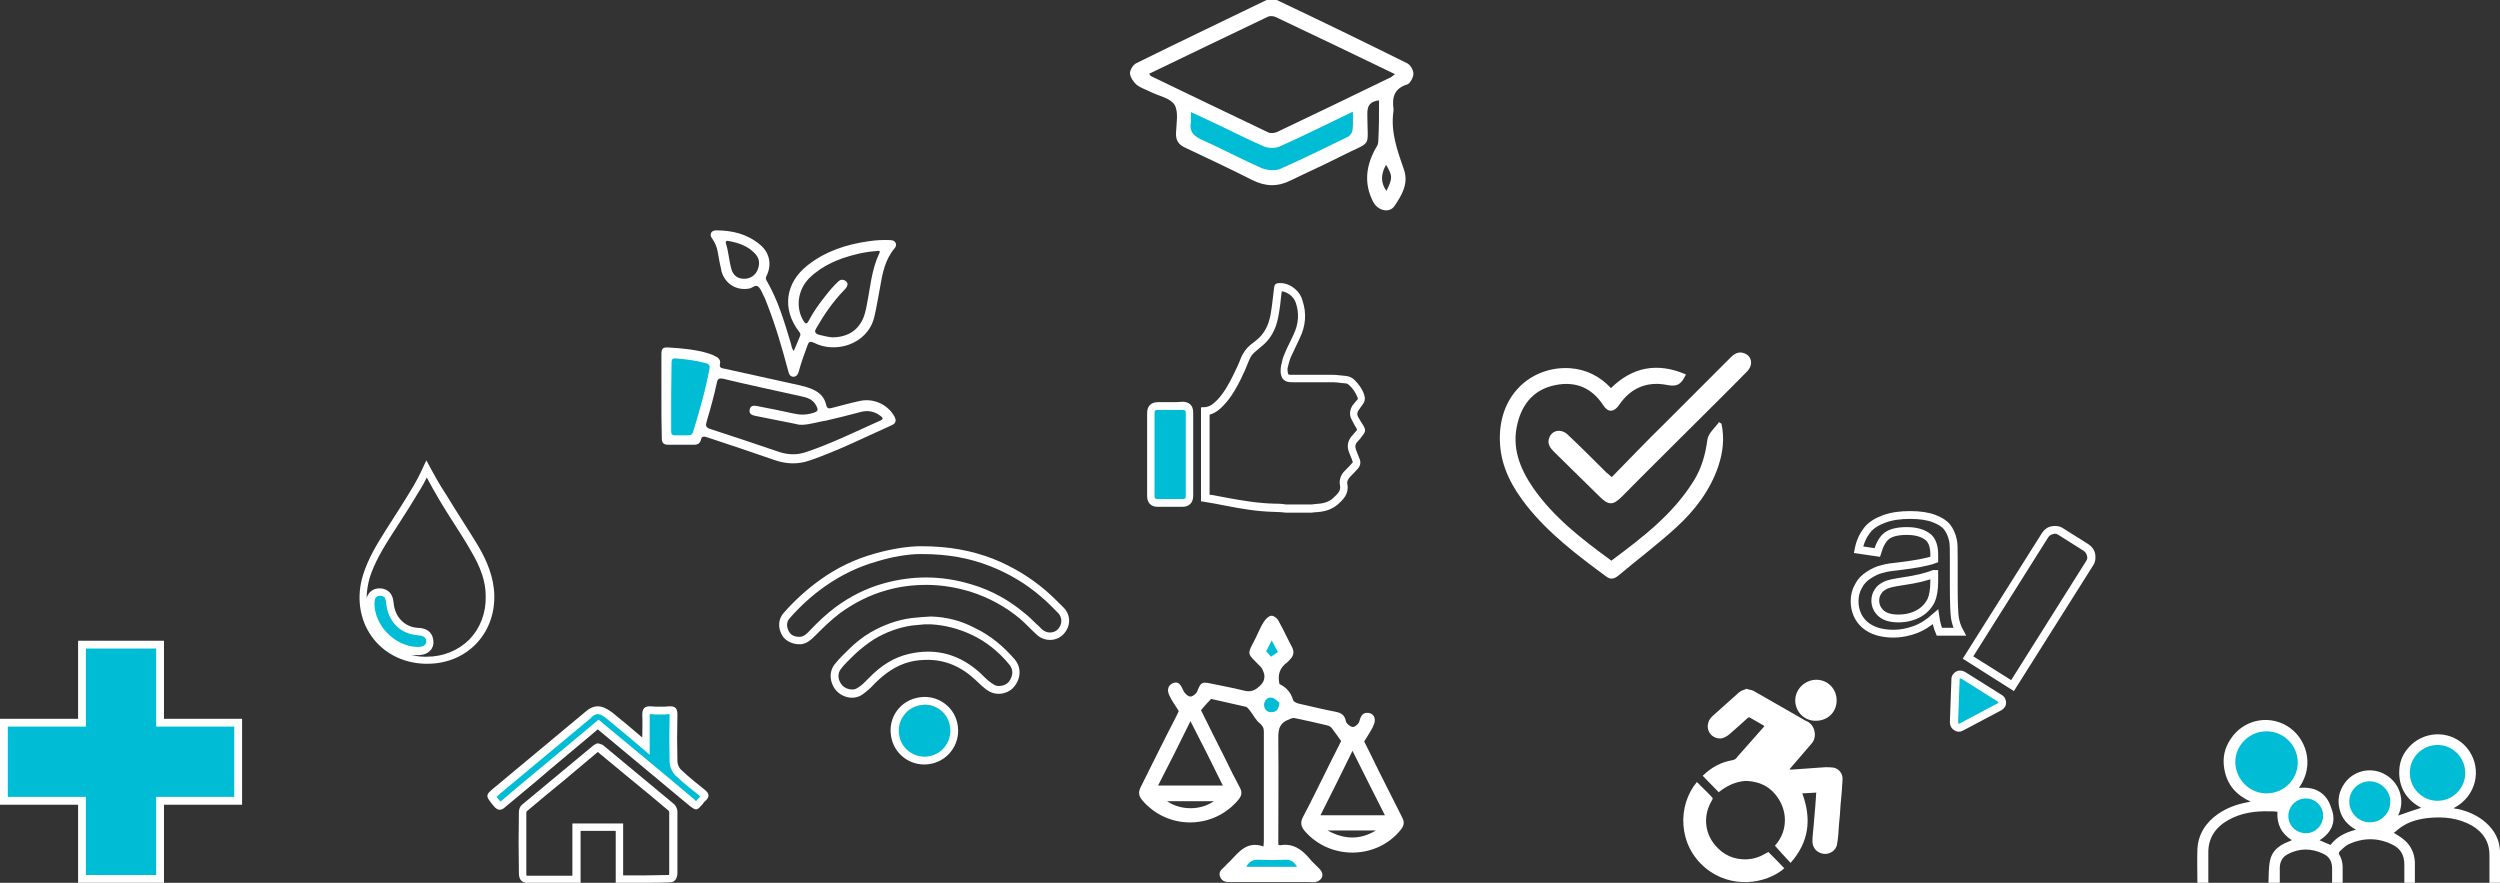 <?xml version="1.0" encoding="utf-8"?>
<!-- Generator: Adobe Illustrator 22.1.0, SVG Export Plug-In . SVG Version: 6.00 Build 0)  -->
<svg version="1.1" id="Capa_1" xmlns="http://www.w3.org/2000/svg" xmlns:xlink="http://www.w3.org/1999/xlink" x="0px" y="0px"
	 viewBox="0 0 640.3 226.1" style="enable-background:new 0 0 640.3 226.1;" xml:space="preserve">
<rect x="0" y="0" width="640.3" height="226.1" fill="#333333" stroke="none"/>
<style type="text/css">
	.st0{fill:#00BCD4;}
	.st1{fill:none;stroke:#FFFFFF;stroke-width:2;stroke-miterlimit:10;}
	.st2{fill:#FFFFFF;}
</style>
<g>
	<polyline class="st0" points="21.5,165.7 40.6,166 40.6,185.3 60.4,185.7 60.4,205.1 40.9,204.7 40.6,224.2 31,224.7 21.5,224.4 
		21.1,204.7 1,204.5 1.3,185.1 20.2,185.4 	"/>
	<polygon class="st1" points="41,185.1 41,165.1 21,165.1 21,185.1 1,185.1 1,205.1 21,205.1 21,225.1 41,225.1 41,205.1 61,205.1 
		61,185.1 	"/>
</g>
<g>
	<path class="st2" d="M440.9,108.5c0.8,3.7,0.4,7.3-0.8,10.9c-2.1,6.2-6,11.3-10.7,15.6c-4.8,4.4-10,8.3-15,12.5c-1,0.8-2,1-3.1,0.1
		c-7.3-5.4-14.6-10.9-20.3-18.1c-3.6-4.6-6.4-9.6-6.8-15.6c-0.9-12.6,8-20.2,17.9-19.6c4.1,0.3,7.6,2,10.5,5.1
		c5.6-5.5,12-6.6,19.2-3.5c-1.2,2.6-2.3,3.2-4.8,2.7c-5.1-1-9.3,0.7-12.3,5.1c-1.3,1.9-2.8,2-4,0.2c-2.9-4.5-7-6.3-12.2-5.3
		c-5.3,1-8.5,4.5-9.8,9.7c-1.6,6.2,0.5,11.6,4,16.7c5.3,7.6,12.5,13.1,20,18.6c7.9-5.9,15.7-11.8,21-20.3c2.1-3.3,3.1-6.9,3.6-10.7
		c0.2-1.6,1.9-3,3-4.5C440.5,108.3,440.7,108.4,440.9,108.5z"/>
	<path class="st2" d="M412.8,122.2c4.5-4.6,9-9.3,13.6-13.8c5.6-5.6,11.2-11.2,16.8-16.8c1-1,2.1-1.7,3.6-1.1c2,0.8,2.3,3.1,0.5,4.8
		c-5.1,5.2-10.3,10.3-15.4,15.4c-5.5,5.5-11,10.9-16.4,16.4c-2.4,2.4-3.5,2.4-5.9,0c-3.9-3.8-7.7-7.6-11.6-11.4
		c-1-1-1.8-2.1-1.2-3.6c0.7-1.9,3-2.4,4.7-0.8c3.4,3.2,6.6,6.4,9.9,9.7C411.7,121.2,412.1,121.6,412.8,122.2z"/>
</g>
<g>
	<path class="st2" d="M440.2,202.9c-1.4-1.4-2.7-2.8-4.1-4.2c0,0,0.1-0.1,0.2-0.2c2.1-2,4.5-3.3,7.4-3.8c0.6-0.1,1-0.4,1.3-0.9
		c1.5-1.7,3-3.4,4.6-5.2c0.7-0.8,1.5-1.7,2.3-2.6c-0.1-0.1-0.3-0.2-0.4-0.3c-1.1-0.6-2.2-1.3-3.3-1.9c-0.2-0.1-0.4-0.1-0.6,0.1
		c-1.5,1.4-3,2.7-4.6,4.1c-0.6,0.5-1.2,0.9-2,1.1c-2,0.3-3.8-1.3-3.6-3.4c0.1-0.9,0.5-1.6,1.1-2.2c2.2-2,4.4-3.9,6.6-5.9
		c0.5-0.5,1.1-0.8,1.8-1c0.1,0,0.2-0.1,0.3-0.2c0.1,0,0.2,0.1,0.4,0.1c0.5,0.2,1.2,0.2,1.6,0.5c4.1,2.4,8.3,4.7,12.4,7.1
		c0.4,0.3,0.9,0.5,1.3,0.7c2,1,2.5,3.9,1.2,5.5c-1,1.2-2,2.3-3,3.5c-0.8,1-1.7,1.9-2.5,2.9c-0.1,0.1-0.1,0.2-0.3,0.4
		c0.3,0,0.5,0,0.7,0c2.8-0.2,5.6-0.4,8.5-0.6c0.7,0,1.4,0,2.1,0.1c1.5,0.3,2.5,1.7,2.3,3.3c-0.1,2.1-0.3,4.2-0.5,6.3
		c-0.1,1.7-0.2,3.3-0.4,5c-0.1,1.7-0.2,3.4-0.5,5.1c-0.3,1.6-1.9,2.5-3.3,2.4c-1.8-0.2-3-1.5-3-3.2c0-1.3,0.2-2.6,0.3-3.9
		c0.1-1.6,0.3-3.2,0.4-4.7c0.1-0.9,0.1-1.8,0.2-2.7c0-0.4,0-0.7,0.1-1.2c-1.2,0.1-2.4,0.1-3.6,0.2c2.4,6.5,1.8,12.4-3,17.8
		c-1.4-1.5-2.7-2.9-4-4.4c1.8-2,2.8-4.6,2.5-7.6c-0.3-2.5-1.4-4.6-3.2-6.4c-1.9-1.8-4.2-2.5-6.8-2.6
		C444.4,200.2,442.2,201.3,440.2,202.9z"/>
	<path class="st2" d="M452.9,218.2c1.4,1.4,2.8,2.8,4.1,4.2c-4.8,4.1-13.7,5.3-20.2-0.1c-7.1-5.9-7.2-16-2.2-22
		c0.3,0.3,0.6,0.5,0.8,0.8c1,1,2,1.9,2.9,2.9c0.5,0.5,0.4,0.5,0.1,1.1c-2.1,3.5-2,8,0.9,11.4c2.1,2.5,4.8,3.7,8.1,3.6
		c1.7-0.1,3.3-0.6,4.8-1.5c0.1-0.1,0.2-0.1,0.4-0.2C452.7,218.3,452.8,218.3,452.9,218.2z"/>
	<path class="st2" d="M465.1,184.6c-2.7,0.1-5.3-2.1-5.3-5.2c0-3,2.6-5.3,5.4-5.3c2.9,0,5.2,2.3,5.2,5.3
		C470.4,182.4,468.1,184.6,465.1,184.6z"/>
</g>
<g>
	<polygon class="st0" points="97,151.5 99.1,152.6 100.3,155.8 101.4,158.7 104.5,161.1 108.3,162.3 109.9,163.6 109.9,165.7 
		108.5,166.5 105.6,167 101.2,165.1 97,161.3 94.9,156.6 94.9,152.6 	"/>
	<g>
		<g>
			<path class="st2" d="M109.3,122.3c1,1.9,2.1,3.8,3.2,5.7c1.2,2,2.5,4.1,3.8,6.1c1.4,2.2,2.9,4.5,4.2,6.8
				c2.7,4.5,3.9,8.1,3.9,11.8c0.1,4.3-1.4,8.2-4.2,11.1c-2.8,2.8-6.7,4.4-10.9,4.4c-0.2,0-0.4,0-0.6,0c-1.2,0-2.4-0.2-3.6-0.5
				c0.5,0.1,1,0.1,1.5,0.1c0.1,0,0.2,0,0.3,0c1.5,0,2.6-0.4,3.3-1.2c0.6-0.6,0.9-1.5,0.8-2.4c-0.1-1.5-0.9-3.3-4-3.4
				c-3.4-0.2-5.9-2.8-6.2-6.5c-0.3-3.3-2.7-3.6-3.5-3.6c-0.1,0-0.1,0-0.2,0c-0.7,0-2.6,0.3-3.2,2.5c0-1.7,0.3-3.5,0.8-5.3
				c1.3-4,3.5-7.6,5.6-10.9l1.3-2c2-3.1,4.1-6.4,6-9.6C108.3,124.3,108.8,123.3,109.3,122.3 M109.2,117.9c-0.9,1.9-1.9,4.2-3.2,6.4
				c-2.3,3.9-4.8,7.7-7.2,11.5c-2.3,3.6-4.5,7.3-5.8,11.4c-3.6,11.6,3.8,22.4,15.8,22.8c0.2,0,0.5,0,0.7,0c9.9,0,17.3-7.5,17.1-17.5
				c-0.1-4.7-1.9-8.9-4.2-12.8c-2.6-4.3-5.4-8.5-8-12.8C112.4,123.9,110.7,120.7,109.2,117.9L109.2,117.9z M107,165.7
				c-0.1,0-0.2,0-0.2,0c-5.7-0.2-10.9-5.5-10.9-11.2c0-1,0.3-1.9,1.4-1.9c0,0,0.1,0,0.1,0c1.1,0,1.4,0.7,1.5,1.8
				c0.4,4.7,3.6,8,8.1,8.3c1.1,0.1,2.1,0.3,2.2,1.6C109.1,165.2,108.4,165.7,107,165.7L107,165.7z"/>
		</g>
	</g>
</g>
<g>
	<polyline class="st0" points="128,206.3 125.6,203.7 153.1,182 165.3,190.4 165.3,182.6 172.3,182.7 172.3,196.3 179.9,203.6 
		177.9,206.3 153.1,185.8 	"/>
	<g>
		<g>
			<path class="st2" d="M153.1,192.6c2.7,2.2,5.4,4.5,8.1,6.7c3.3,2.7,6.7,5.5,10,8.3c0.1,0.1,0.1,0.2,0.2,0.3c0,3.4,0,6.9,0,10.3
				c0,1.8,0,3.6,0,5.4c0,0.2,0,0.4-0.1,0.5c-1.7,0-3.6,0.1-5.9,0.1c-1.3,0-2.5,0-3.8,0c-0.7,0-1.3,0-2,0v-11.3v-2h-2h-9h-2v2v11.4
				l-1.4,0l-1.9,0h-0.1l-2.3,0l-2.3,0c-1.1,0-2.1,0-3.2,0c-0.3,0-0.5,0-0.6-0.1c0-0.1,0-0.3,0-0.5c0-4.7,0-10.2,0-15.6
				c0-0.1,0.1-0.3,0.1-0.3c3.3-2.8,6.7-5.6,10-8.3C147.7,197.1,150.4,194.9,153.1,192.6 M153.1,190.4c-0.3,0-0.7,0.2-1.1,0.5
				c-6.1,5.1-12.2,10.1-18.3,15.2c-0.5,0.4-0.8,1.2-0.8,1.8c-0.1,5.2-0.1,10.5,0,15.7c0,1.8,0.8,2.6,2.7,2.6c1.1,0,2.1,0,3.2,0
				c1.5,0,3,0,4.5,0c0,0,0,0,0.1,0c0.6,0,1.3,0,1.9,0c1.1,0,2.2,0,3.4,0c0-4.6,0-9,0-13.4c3.1,0,6,0,9,0c0,4.4,0,8.8,0,13.3
				c2.7,0,5.2,0,7.8,0c2,0,4,0,6-0.1c1.4,0,2-1.1,2-2.5c0-5.2,0-10.5,0-15.7c0-0.6-0.4-1.4-0.8-1.8c-6.1-5.1-12.2-10.1-18.3-15.2
				C153.8,190.6,153.5,190.4,153.1,190.4L153.1,190.4z"/>
		</g>
		<g>
			<path class="st2" d="M153.1,182.9c0.6,0,1.3,0.4,2.2,1.1c1.7,1.4,3.4,2.8,5.2,4.3l2.6,2.2l3.3,2.8V189c0-0.7,0-1.3,0-2
				c0-1.4,0-2.7,0-4c0,0,0-0.1,0-0.1c0,0,0,0,0.1,0c0.8,0.1,1.7,0.1,2.5,0.1c0.8,0,1.7,0,2.5-0.1c0,0.1,0,0.1,0,0.2
				c-0.1,4-0.1,8,0,12c0,1.3,0.7,2.8,1.7,3.7c2,1.9,4.2,3.6,6.1,5.1c0,0,0,0,0.1,0c-0.2,0.2-0.4,0.5-0.6,0.7
				c-0.1,0.1-0.1,0.1-0.2,0.2c-0.1,0.1-0.2,0.2-0.3,0.4c-0.2-0.1-0.3-0.3-0.4-0.4c-5.6-4.7-11.2-9.4-16.9-14.1l-6.4-5.3l-1.3-1.1
				l-1.3,1.1l-3.7,3.1l-8.9,7.4c-1,0.8-2,1.7-3,2.5c-2.7,2.2-5.5,4.6-8.2,6.9c0,0,0,0,0,0l-0.1-0.1c-0.3-0.4-0.7-0.8-0.9-1.1
				c0.3-0.3,0.8-0.7,1.2-1.1c7.6-6.3,15.1-12.6,22.7-18.9C151.9,183.2,152.6,182.9,153.1,182.9 M153.1,180.9c-1.1,0-2.2,0.5-3.4,1.6
				c-7.6,6.3-15.1,12.6-22.7,18.9c-2.8,2.3-2.8,2.3-0.5,5.1c0.5,0.6,1,0.9,1.5,0.9c0.4,0,0.9-0.2,1.4-0.7c3.7-3.1,7.5-6.2,11.2-9.4
				c4.1-3.5,8.3-6.9,12.5-10.5c7.9,6.6,15.6,13,23.3,19.4c0.9,0.7,1.4,1.1,1.9,1.1c0.5,0,0.9-0.5,1.7-1.4c0.2-0.3,0.4-0.6,0.7-0.8
				c1.2-1.1,0.9-2-0.3-2.9c-2-1.6-4-3.2-5.9-5c-0.6-0.5-1-1.5-1-2.2c-0.1-4-0.1-7.9,0-11.9c0-1.5-0.4-2.2-1.8-2.2
				c-0.1,0-0.2,0-0.3,0c-0.8,0.1-1.5,0.1-2.3,0.1c-0.8,0-1.6,0-2.4-0.1c-0.1,0-0.2,0-0.3,0c-1.4,0-1.9,0.7-1.9,2.2
				c0.1,1.8,0,3.6,0,5.8c-2.8-2.4-5.3-4.5-7.8-6.5C155.3,181.4,154.2,180.9,153.1,180.9L153.1,180.9z"/>
		</g>
	</g>
</g>
<g>
	<circle class="st0" cx="236.8" cy="187.3" r="6.8"/>
	<g>
		<g>
			<path class="st2" d="M235.8,141.9L235.8,141.9l0.2,0c6.7,0,12.2,1,17.6,3.1c4.8,1.9,9.2,4.5,13,7.8c1.7,1.4,3.2,3,4.4,4.2
				c1.1,1.1,1.1,2.9,0,4.1c-0.5,0.6-1.3,0.9-2.1,0.9c-0.7,0-1.4-0.3-1.9-0.7c-0.6-0.6-1.2-1.2-1.9-1.8c-0.8-0.8-1.6-1.6-2.5-2.3
				c-4-3.4-8.6-6-13.7-7.5c-3.9-1.2-7.8-1.8-11.7-1.8c-3.6,0-7.2,0.5-10.8,1.5c-4.4,1.2-8.6,3.3-12.4,6.1c-2.4,1.8-4.5,3.8-6.7,6.1
				c-0.8,0.9-1.5,1.4-2.3,1.5c-0.1,0-0.2,0-0.4,0c-1.1,0-2.1-0.5-2.5-1.3c-0.5-0.9-0.9-2.2,0.1-3.4c2.8-3.2,5.9-6,9.2-8.3
				c4-2.8,8.5-5,13.2-6.3C228.4,142.6,232.6,141.9,235.8,141.9 M235.8,139.9c-3.3,0-7.6,0.7-11.8,1.9c-5,1.4-9.6,3.6-13.8,6.6
				c-3.5,2.5-6.7,5.4-9.5,8.6c-1.4,1.6-1.5,3.7-0.4,5.7c0.8,1.4,2.6,2.3,4.3,2.3c0.2,0,0.4,0,0.6,0c1.5-0.2,2.5-1.1,3.5-2.1
				c2.1-2.1,4.1-4.1,6.5-5.9c3.6-2.6,7.5-4.6,11.8-5.8c3.4-1,6.9-1.4,10.3-1.4c3.7,0,7.4,0.6,11.1,1.7c4.8,1.5,9.2,3.9,13,7.1
				c1.5,1.3,2.8,2.8,4.3,4.1c0.9,0.8,2.1,1.2,3.2,1.2c1.3,0,2.6-0.5,3.5-1.5c1.9-2,1.9-4.9,0-6.8c-1.5-1.5-2.9-2.9-4.5-4.3
				c-4.1-3.5-8.6-6.2-13.6-8.2c-5.5-2.1-11.2-3.2-18.4-3.2C235.9,139.9,235.8,139.9,235.8,139.9L235.8,139.9z"/>
		</g>
		<g>
			<path class="st2" d="M238.4,159.9c3.6,0.2,7.1,1.1,10.5,2.7c3.6,1.7,6.8,4.2,9.6,7.6c1.1,1.3,1,2.9-0.1,4.4
				c-0.6,0.7-1.5,1.1-2.5,1.1c-0.5,0-1-0.1-1.4-0.4c-0.9-0.5-1.8-1.3-2.7-2.2l-0.4-0.4c-4-3.8-8.6-5.8-13.7-5.8
				c-1.6,0-3.3,0.2-5,0.6c-3.7,0.9-6.9,2.8-10.1,6.1c-1,1-1.9,2-3,2.6c-0.4,0.3-0.9,0.4-1.4,0.4c-0.9,0-1.9-0.4-2.5-1.1
				c-1.1-1.2-1.3-3-0.3-4.2c0.9-1.2,2-2.2,3.2-3.4l0.2-0.2c1.7-1.6,3.4-2.9,5.1-4c3-1.8,6.3-3,9.7-3.5c1-0.1,2.1-0.2,3.2-0.3
				C237.5,159.9,237.9,159.9,238.4,159.9 M238.4,157.9c-1.7,0.1-3.3,0.2-5,0.4c-3.7,0.5-7.2,1.8-10.5,3.7c-2,1.2-3.8,2.6-5.5,4.3
				c-1.2,1.2-2.5,2.4-3.6,3.8c-1.6,2-1.3,4.9,0.4,6.8c1,1.1,2.5,1.8,4,1.8c0.9,0,1.7-0.2,2.5-0.7c1.2-0.8,2.3-1.8,3.3-2.9
				c2.6-2.6,5.5-4.7,9.1-5.6c1.6-0.4,3.1-0.5,4.5-0.5c4.6,0,8.7,1.8,12.3,5.2c1.1,1,2.2,2.2,3.5,2.9c0.7,0.4,1.6,0.6,2.4,0.6
				c1.5,0,3.1-0.7,4-1.9c1.7-2.1,1.8-4.9,0.1-6.9c-2.9-3.4-6.3-6.2-10.3-8.1C246.2,159,242.4,158,238.4,157.9L238.4,157.9z"/>
		</g>
		<g>
			<path class="st2" d="M236.9,180.5c3.1,0,6.4,2.4,6.5,6.5c0.1,3.2-2.3,6.6-6.4,6.8c-0.1,0-0.2,0-0.2,0c-3.1,0-6.4-2.3-6.6-6.4
				c-0.1-1.8,0.6-3.5,1.8-4.8c0.8-0.9,2.4-2,4.8-2.1C236.8,180.5,236.9,180.5,236.9,180.5 M236.9,178.5c-0.1,0-0.2,0-0.3,0
				c-5.3,0.2-8.7,4.4-8.5,8.9c0.2,5,4.2,8.4,8.6,8.4c0.1,0,0.2,0,0.3,0c5.1-0.2,8.5-4.4,8.4-8.8
				C245.3,181.9,241.2,178.5,236.9,178.5L236.9,178.5z"/>
		</g>
	</g>
</g>
<g>
	<ellipse class="st0" cx="325.8" cy="166" rx="1.9" ry="3.6"/>
	<ellipse class="st0" cx="326.1" cy="181" rx="2.3" ry="4.3"/>
	<ellipse class="st0" cx="325.7" cy="222" rx="7.9" ry="2.3"/>
	<g>
		<path class="st2" d="M327.7,175.2c1.7,0.8,2.9,2.1,3.5,4.1c0.1,0.4,0.9,0.8,1.4,0.9c3.1,0.7,6.3,1.5,9.5,2.1
			c1.4,0.3,2.3,0.8,2.6,2.4c0.1,0.6,1.2,1.5,1.8,1.5c0.6,0,1.6-0.9,1.7-1.6c0.4-1.4,0.9-2.2,2.4-2c1.2,0.2,1.9,1.4,1.3,2.9
			c-0.5,1.4-1.5,2.7-2.5,4.4c1.1,2.2,2.5,5,3.8,7.7c2,3.9,3.9,7.8,5.9,11.7c0.7,1.3,0.5,2.2-0.4,3.3c-6.1,7.5-17.8,7.7-24.3,0.5
			c-1.2-1.3-1.5-2.4-0.6-4c1.7-3.2,3.3-6.5,4.9-9.7c1.6-3.2,3.2-6.5,4.8-9.6c-0.8-1.2-1.6-2.2-2.4-3.3c-0.2-0.3-0.7-0.6-1.1-0.7
			c-2.8-0.7-5.7-1.3-8.5-1.9c-0.5-0.1-1.2,0.3-1.7,0.5c-2.6,1.1-2.4,3.3-2.4,5.5c0.1,8.3,0,16.6,0,24.8c0,0.5,0,1.1,0,1.6
			c0.2,0.1,0.3,0.2,0.4,0.2c3.3-0.6,5.6,1,7.6,3.4c0.8,1,1.8,1.8,2.7,2.8c1.2,1.3,0.5,2.9-1.2,3.2c-0.6,0.1-1.2,0-1.8,0
			c-6.4,0-12.9,0-19.3,0c-1.3,0-2.7,0.2-3.3-1.3c-0.6-1.5,0.7-2.1,1.4-2.9c0.3-0.4,0.7-0.7,1.1-1.1c2.3-2.4,4.4-5.3,8.6-3.8
			c0.1-0.9,0.1-1.4,0.1-2c0-9.1,0-18.2,0-27.4c0-1-0.3-1.5-1.1-2.2c-1-0.8-1.6-2.1-2.4-3.1c-0.3-0.4-0.7-1-1.2-1.1
			c-2.9-0.7-5.9-1.3-8.8-2c-0.9,0.9-1.7,1.8-2.6,2.9c2,4.1,4.2,8.4,6.3,12.6c1.2,2.5,2.4,4.9,3.7,7.3c0.6,1.2,0.4,2-0.4,3
			c-6.4,7.7-18.1,7.8-24.6,0.2c-1-1.1-1.1-2.2-0.4-3.5c3-6,6-12.1,9.1-18.1c0.3-0.5,0.5-1.1,0.6-1.3c-1-1.6-1.9-2.8-2.5-4.2
			c-0.5-1.2-0.3-2.5,1.2-3c1.2-0.4,1.8,0.4,2.5,2c0.3,0.7,1.2,1.5,1.8,1.5c0.6,0,1.6-0.8,1.8-1.5c0.8-2,1.1-2.3,3.1-1.9
			c2.8,0.6,5.7,1.1,8.5,1.8c1.5,0.4,2.6,0.4,4-0.8c1.2-1,1.7-1.9,1.5-3.3c-0.2-0.7-0.5-1.6-1.1-2.1c-3.4-3.5-3.4-2.7-1.1-7.2
			c0.7-1.4,1.3-3,2.2-4.3c0.4-0.6,1.2-1.4,1.9-1.4c0.6,0,1.5,0.7,1.8,1.4c1.2,2.1,2.2,4.4,3.4,6.6c0.6,1.2,0.5,2.2-0.5,3.2
			c-0.3,0.3-0.5,0.6-0.8,0.8C327.7,171.1,327.2,172.9,327.7,175.2z M304.9,184.7c-2.8,5.7-5.5,11.1-8.3,16.5c5.6,0,11,0,16.6,0
			C310.5,195.7,307.8,190.3,304.9,184.7z M338.2,208.8c5.6,0,11,0,16.5,0c-2.8-5.5-5.5-10.9-8.3-16.5
			C343.7,197.9,341,203.2,338.2,208.8z M319.2,222c4.4,0,8.7,0,13,0c-0.8-1.4-1.8-1.9-3.2-1.8c-2.1,0.1-4.3,0.1-6.4,0
			C321.1,220.1,320,220.5,319.2,222z M352.4,212.7c-4,0-7.9,0-12.4,0C344.4,215.1,348.4,215.1,352.4,212.7z M310.9,205.2
			c-4.1,0-8,0-12,0C302.4,207.6,307.5,207.6,310.9,205.2z M327.7,180c-0.5-0.4-1.2-1.2-2-1.3c-1.1-0.2-1.9,0.7-1.9,1.9
			c0,1.1,0.7,1.8,1.8,1.8C326.8,182.4,327.5,181.8,327.7,180z M324.3,166.8c0.5,0.6,1,1.1,1.2,1.4c0.7-0.4,1.2-0.8,1.8-1.2
			c-0.6-1.1-1-1.9-1.6-3C325.2,165.1,324.7,166,324.3,166.8z"/>
	</g>
</g>
<g>
	<polygon class="st0" points="501.9,172.6 512.8,179.6 510.1,182 501.4,186.1 500.5,183.3 	"/>
	<g>
		<g>
			<path class="st2" d="M515.8,177l-13.1-8.3l20.3-32.2c0.6-0.9,1.4-1.5,2.4-1.7c1-0.2,2.1-0.1,3,0.5l6.5,4.1
				c0.9,0.6,1.5,1.4,1.7,2.4c0.2,1,0.1,2.1-0.5,3L515.8,177z M505.4,168.1l9.7,6.1l19.2-30.5c0.3-0.4,0.4-0.9,0.2-1.4
				c-0.1-0.5-0.4-0.9-0.8-1.2l-6.5-4.1c-0.4-0.3-0.9-0.4-1.4-0.2c-0.5,0.1-0.9,0.4-1.2,0.8L505.4,168.1z"/>
			<path class="st2" d="M501.7,187.4c-0.4,0-0.8-0.1-1.2-0.4c-0.7-0.4-1.1-1.2-1.1-2l0.4-11.1c0-0.8,0.5-1.5,1.2-1.9
				c0.7-0.4,1.6-0.3,2.3,0.1v0l9.4,5.9c0.7,0.4,1.1,1.2,1.1,2s-0.5,1.5-1.2,1.9l-9.8,5.2C502.4,187.3,502.1,187.4,501.7,187.4z
				 M502.1,173.8c0,0-0.1,0-0.1,0c-0.1,0-0.1,0.1-0.1,0.2l-0.4,11.1c0,0.1,0.1,0.2,0.1,0.2c0.1,0,0.1,0.1,0.3,0l9.8-5.2
				c0.1-0.1,0.1-0.1,0.1-0.2c0-0.1,0-0.2-0.1-0.2l-9.4-5.9C502.2,173.8,502.2,173.8,502.1,173.8z"/>
		</g>
		<g>
			<path class="st1" d="M495.7,158c-1.8,1.6-3.6,2.7-5.3,3.3s-3.5,1-5.4,1c-3.2,0-5.7-0.8-7.4-2.3s-2.6-3.6-2.6-6
				c0-1.4,0.3-2.7,1-3.9c0.6-1.2,1.5-2.1,2.6-2.8c1.1-0.7,2.2-1.3,3.6-1.6c1-0.3,2.4-0.5,4.4-0.7c4-0.5,6.9-1,8.8-1.7
				c0-0.7,0-1.1,0-1.3c0-2-0.5-3.4-1.4-4.3c-1.3-1.1-3.1-1.7-5.6-1.7c-2.3,0-4,0.4-5.1,1.2c-1.1,0.8-1.9,2.3-2.5,4.3l-4.8-0.7
				c0.4-2.1,1.2-3.7,2.2-5s2.5-2.2,4.4-2.9c1.9-0.7,4.1-1,6.6-1c2.5,0,4.5,0.3,6.1,0.9c1.6,0.6,2.7,1.3,3.4,2.2s1.2,2,1.5,3.4
				c0.2,0.8,0.2,2.4,0.2,4.6v6.6c0,4.6,0.1,7.5,0.3,8.7s0.6,2.4,1.2,3.5h-5.2C496.2,160.6,495.9,159.4,495.7,158z M495.3,147
				c-1.8,0.7-4.5,1.4-8.1,1.9c-2,0.3-3.5,0.6-4.3,1c-0.8,0.4-1.5,0.9-1.9,1.6c-0.5,0.7-0.7,1.5-0.7,2.3c0,1.3,0.5,2.4,1.5,3.3
				c1,0.9,2.5,1.3,4.4,1.3c1.9,0,3.6-0.4,5.1-1.2c1.5-0.8,2.6-2,3.3-3.4c0.5-1.1,0.8-2.8,0.8-4.9V147z"/>
		</g>
	</g>
</g>
<g>
	<circle class="st0" cx="580.6" cy="195.2" r="8.4"/>
	<circle class="st0" cx="590.5" cy="208.9" r="5.6"/>
	<circle class="st0" cx="606.9" cy="205.3" r="5.6"/>
	<circle class="st0" cx="624.3" cy="197.8" r="7.5"/>
	<g>
		<path class="st2" d="M594.1,215.2c0.9,0.4,1.8,0.8,2.8,1.2c1.6-2.1,3.8-3.2,6.5-3.9c-2.2-1.2-3.7-3-4.2-5.3
			c-0.6-2.4-0.1-4.6,1.3-6.6c2.2-3.1,6.4-4.2,9.9-2.5c2,1,3.4,2.5,4.2,4.7c0.7,2.1,0.5,4.2-0.4,6.1c2-0.7,3.9-1.4,5.9-2
			c-3.7-2-5.8-5.2-5.6-9.6c0.1-2.9,1.5-5.3,3.7-7.1c4.5-3.5,11-2.6,14.2,2.1c3.2,4.7,2,11.6-4,14.7c0.4,0.1,0.7,0.2,1.1,0.2
			c2.7,0.6,5.2,1.7,7.3,3.6c2.1,1.9,3.4,4.3,3.5,7.2c0.1,2.7,0,5.4,0,8.1c-0.9,0-1.8,0-2.7,0c0-0.2,0-0.5,0-0.7c0-2.1,0-4.3,0-6.4
			c0-3.4-1.6-5.8-4.4-7.5c-3.5-2-7.3-2.4-11.3-2c-2.5,0.3-4.9,0.9-7,2.4c-0.6,0.4-1.2,1-1.8,1.4c0.9,0.6,1.7,1,2.4,1.6
			c1.9,1.5,2.9,3.5,3,6c0,1.7,0,3.4,0,5.2c-0.9,0-1.8,0-2.7,0c0-0.6,0-1.3,0-1.9c0-0.9,0-1.9,0-2.8c0-2.4-1-4.1-3.1-5.1
			c-3.7-1.8-7.5-1.8-11.3,0c-0.8,0.4-1.5,1.2-2.2,1.8c-0.1,0.1-0.2,0.5-0.1,0.7c0.6,1,0.9,2.1,0.9,3.3c0,1.3,0,2.6,0,4
			c-0.9,0-1.8,0-2.7,0c0-0.3,0-0.5,0-0.8c0-1,0-2,0-2.9c0-1.7-0.7-3-2.2-3.7c-3.1-1.5-6.2-1.5-9.2,0.1c-1.3,0.7-2,1.9-2,3.5
			c0,1.3,0,2.5,0,3.8c-0.9,0-1.8,0-2.9,0c0.1-1.9,0-3.8,0.4-5.7c0.5-2.4,2.2-3.8,4.4-4.7c0.4-0.2,0.8-0.3,1.2-0.5
			c-2.7-1.7-3.9-4.1-3.7-7.3c-0.7-0.1-1.4-0.1-2.1-0.1c-3.7-0.1-7.3,0.4-10.6,2.3c-3.3,1.9-5.1,4.7-5,8.5c0,2.2,0,4.5,0,6.7
			c0,0.2,0,0.5,0,0.8c-0.9,0-1.8,0-2.7,0c0-0.1-0.1-0.1-0.1-0.1c0-2.8-0.1-5.7,0-8.5c0.2-3.9,2.2-6.9,5.4-9.1
			c2.2-1.5,4.7-2.4,7.3-2.9c0.3,0,0.5-0.1,0.9-0.2c-3.7-1.7-6-4.3-6.7-8.3c-0.5-2.8,0-5.3,1.6-7.7c3.2-4.9,9.5-6.3,14.4-3.4
			c4.8,2.8,7.4,9.9,3.1,15.9c4.1-0.4,7.1,1.2,8.3,5.2C598.5,210.5,597.1,213.3,594.1,215.2z M580.5,203.2c4.4,0,8-3.5,8-7.9
			c0-4.4-3.6-8-8-8c-4.4,0-8,3.6-8,7.9C572.6,199.6,576.1,203.2,580.5,203.2z M624.3,190.8c-3.9,0-7.1,3.2-7.1,7.1
			c0,4,3.2,7.2,7.1,7.2c3.9,0,7.1-3.2,7.1-7.1C631.4,194,628.2,190.8,624.3,190.8z M612.2,205.4c0-2.9-2.3-5.2-5.2-5.3
			c-2.9,0-5.3,2.3-5.3,5.2c0,2.9,2.4,5.3,5.2,5.3C609.8,210.7,612.2,208.3,612.2,205.4z M586.1,209c0,2.5,2,4.4,4.5,4.4
			c2.4,0,4.4-2,4.4-4.5c0-2.4-2-4.4-4.4-4.4C588.1,204.5,586.1,206.5,586.1,209z"/>
	</g>
</g>
<g>
	<rect x="295.1" y="104.4" class="st0" width="9.4" height="24.6"/>
	<g>
		<g>
			<path class="st2" d="M328.3,74.6c1.5,0.2,3.1,1.4,3.6,3c0.9,2.7,0.7,5.4-0.6,8.1c-0.2,0.5-0.5,1-0.7,1.5
				c-0.6,1.2-1.2,2.4-1.7,3.7c-0.4,0.8-0.5,1.6-0.7,2.4l-0.1,0.4c-0.1,0.5-0.1,1-0.1,1.7c0.2,1.8,1.1,2.5,2.9,2.5l2.5,0
				c1.1,0,2.2,0,3.2,0c1.6,0,3.2,0,4.8,0c0.7,0,1.5,0.1,2.2,0.2c0.4,0,0.8,0.1,1.1,0.1c0.2,0,0.5,0.1,0.9,0.5c1,0.9,1.6,1.9,2.1,3.1
				c0.1,0.3,0.1,0.4,0,0.5c-0.4,0.4-0.7,0.8-1,1.2l-0.2,0.2c-0.8,1.2-1,2.5-0.3,3.8c0.3,0.5,0.5,1,0.8,1.5c0.1,0.2,0.2,0.3,0.3,0.5
				c0.1,0.1,0.2,0.3,0.2,0.4c0,0.1,0.1,0.1,0.1,0.2c0,0-0.1,0.1-0.1,0.1c-0.4,0.5-0.9,1-1.3,1.5c-1,1.2-1.3,2.6-0.7,4.1
				c0.1,0.3,0.3,0.7,0.4,1c0.2,0.4,0.3,0.8,0.5,1.3c0.1,0.2,0.1,0.3,0,0.4c-0.5,0.6-1.1,1.2-1.8,1.9c-1.5,1.4-1.6,2.9-1.4,3.9
				c0.2,1.2-0.2,1.9-1.9,3.4c-1.2,1-2.6,1.3-4.5,1.4c-0.3,0-0.5,0.1-0.8,0.1l-0.1,0h-6.3c-0.3,0-0.6,0-0.9-0.1
				c-0.8-0.1-1.5-0.1-2.3-0.1c-4.2-0.1-8.3-0.8-12.1-1.5c-1.2-0.2-2.5-0.5-3.7-0.7c-0.3,0-0.6-0.1-0.8-0.1v-20.5
				c1.5-0.4,2.7-1.4,3.6-2.4c2.1-2.2,3.4-4.7,4.4-6.7c0.8-1.6,1.5-3.2,2.1-4.8c0.4-1,1-1.8,1.8-2.4c0.4-0.4,0.9-0.7,1.3-1.1
				c2.3-1.8,3.8-4.3,4.4-7.7c0.4-2,0.6-4,0.8-5.9L328.3,74.6 M327.9,72.5C327.9,72.5,327.9,72.5,327.9,72.5c-1.2,0-1.5,0.3-1.6,1.4
				c-0.3,2.3-0.5,4.6-0.9,6.8c-0.5,2.5-1.5,4.8-3.7,6.5c-0.5,0.4-0.9,0.7-1.4,1.1c-1.1,0.9-1.8,1.9-2.4,3.2
				c-0.6,1.6-1.3,3.1-2.1,4.7c-1.1,2.2-2.3,4.4-4,6.2c-1,1-2,1.9-3.5,1.9c-0.2,0-0.3,0-0.5,0c0,0,0,0,0,0c0,0-0.1,0-0.2,0.1
				c0,8,0,15.9,0,24c0.2,0,0.5,0.1,0.7,0.1c1.8,0.3,3.6,0.6,5.5,1c4.1,0.8,8.2,1.5,12.4,1.6c1.1,0,2.2,0.1,3.2,0.2
				c2.2,0,4.4,0,6.5,0c0.3,0,0.6-0.1,0.9-0.1c2.1-0.1,4-0.5,5.7-1.9c1.6-1.4,3-2.8,2.6-5.2c-0.2-0.8,0.2-1.5,0.8-2.1
				c0.7-0.7,1.3-1.3,1.9-2c0.6-0.7,0.8-1.6,0.4-2.5c-0.3-0.8-0.6-1.5-0.9-2.3c-0.3-0.8-0.2-1.5,0.4-2.1c0.5-0.5,0.9-1,1.3-1.6
				c0.8-1,0.8-1.4,0.2-2.5c-0.2-0.3-0.4-0.6-0.6-0.9c-0.3-0.5-0.5-0.9-0.8-1.4c-0.3-0.6-0.2-1.1,0.2-1.7c0.3-0.5,0.7-0.9,1-1.4
				c0.6-0.8,0.7-1.6,0.4-2.5c-0.5-1.5-1.4-2.7-2.5-3.8c-0.6-0.6-1.3-0.9-2.1-1c-1.2-0.1-2.4-0.3-3.5-0.3c-1.6,0-3.2,0-4.9,0
				c-1.9,0-3.8,0-5.7,0c0,0,0,0,0,0c-0.7,0-0.8,0-0.9-0.8c0-0.3-0.1-0.7,0-1c0.2-0.8,0.4-1.7,0.7-2.5c0.8-1.7,1.6-3.4,2.4-5.1
				c1.5-3.1,1.8-6.3,0.7-9.6C332.9,74.4,330.4,72.5,327.9,72.5L327.9,72.5z"/>
		</g>
		<g>
			<path class="st2" d="M299.8,105c1,0,2.1,0,3.1,0c0.6,0,0.8,0.2,0.8,0.7l0,7.6l0,3.1l0,3.1l0,7.5c0,0.7-0.2,0.8-0.8,0.8
				c-1.1,0-2.1,0-3.2,0c-1.1,0-2.1,0-3.2,0c-0.6,0-0.8-0.1-0.8-0.8c0-7.1,0-14.2,0-21.2c0-0.7,0.2-0.8,0.8-0.8
				C297.7,105,298.8,105,299.8,105 M299.8,103c-1.1,0-2.1,0-3.2,0c-1.8,0-2.8,1-2.8,2.8c0,7.1,0,14.2,0,21.2c0,1.8,1,2.8,2.7,2.8
				c1.1,0,2.1,0,3.2,0c1.1,0,2.1,0,3.2,0c1.7,0,2.7-1.1,2.7-2.8c0-3.6,0-7.1,0-10.7c0-3.6,0-7.1,0-10.7c0-1.7-1-2.7-2.7-2.7
				C301.9,103,300.9,103,299.8,103L299.8,103z"/>
		</g>
	</g>
</g>
<g>
	<polygon class="st0" points="171,90.3 179.7,91.7 183,93.3 178.3,112.3 173.1,112.8 171,112 	"/>
	<g>
		<path class="st2" d="M169.4,101.5c0-3.6,0-7.1,0-10.7c0-1.5,0.3-1.9,1.8-1.8c3.4,0.2,6.9,0.5,10.2,1.5c0.7,0.2,1.4,0.5,2.1,0.9
			c0.7,0.4,1.1,1,0.9,1.8c-0.2,0.9,0.3,1.1,1,1.2c6.5,1.4,13,2.9,19.5,4.3c1.2,0.3,2.4,0.6,3.6,1.2c1.6,0.8,2.7,2,3.1,3.8
			c0.2,0.9,0.6,1,1.4,0.8c2.4-0.6,4.8-1.3,7.2-1.8c3.5-0.8,7.2,0.9,8.9,4c0.5,1,0.4,1.7-0.7,2.2c-6.9,3.1-13.7,6.5-20.9,9
			c-3.1,1.1-6.1,1-9.2-0.1c-5.7-2-11.5-3.9-17.2-5.8c-0.9-0.3-1.4-0.3-1.6,0.7c-0.2,0.8-0.8,1.2-1.6,1.2c-2.3,0-4.5,0-6.8,0
			c-1.2,0-1.6-0.5-1.6-1.7C169.4,108.7,169.4,105.1,169.4,101.5z M205.5,108.8c-0.4,0-1,0-1.6-0.2c-3.5-0.7-7-1.4-10.5-2.1
			c-0.9-0.2-1.6-0.5-1.4-1.6c0.2-1,1-1.1,1.9-0.9c3.1,0.6,6.2,1.2,9.3,1.9c1.7,0.4,3.3,0.4,4.9-0.1c1.4-0.4,1.6-0.7,0.9-2
			c-0.8-1.5-2.3-2-3.8-2.3c-6.7-1.5-13.4-2.9-20-4.5c-1-0.2-1.4,0-1.6,1c-0.7,3.3-1.6,6.6-2.6,9.9c-0.3,1.1-0.3,1.6,1,2
			c5.8,1.9,11.6,3.8,17.4,5.8c2.4,0.8,4.6,0.9,7,0.1c6.6-2.2,12.8-5.3,19.1-8.1c0.7-0.3,0.7-0.7,0.1-1.1c-1.5-1.2-3.2-1.6-5.1-1.1
			c-2.9,0.8-5.9,1.5-8.8,2.2C209.6,108,207.7,108.7,205.5,108.8z M171.9,101.5c0,3,0,5.9,0,8.9c0,0.8,0.2,1.1,1,1.1
			c1.1,0,2.3,0,3.4,0c0.6,0,1-0.2,1.2-0.8c1.6-5.3,3.2-10.7,4.2-16.2c0.2-1-0.2-1.3-1-1.5c-2.5-0.7-5.1-1-7.6-1.2
			c-0.9-0.1-1.1,0.3-1.1,1.1C172,95.7,171.9,98.6,171.9,101.5z"/>
		<path class="st2" d="M203.3,89.9c0.6-1.4,1.1-2.6,1.6-3.8c0.2-0.4,0.1-0.7-0.2-1.1c-4.5-5.8-3.6-12.6,2.2-17.1
			c4.6-3.6,9.9-5.3,15.5-6.1c1.9-0.3,3.8-0.4,5.7-0.3c1.2,0,1.8,1.1,1.1,2c-2.5,2.9-3.2,6.5-3.8,10.1c-0.5,2.6-0.9,5.2-1.5,7.7
			c-1.8,7-10,9.3-15.4,6.5c-1.1-0.5-1.4-0.2-1.7,0.7c-0.8,2.2-1.6,4.3-2.2,6.6c-0.2,0.7-0.5,1.3-1.3,1.4c-0.9,0-1.2-0.6-1.4-1.4
			c-1.6-6-3.3-11.9-5.6-17.7c-0.2-0.5-0.4-1.1-0.7-1.6c-0.4-0.8-0.7-1.7-1.3-2.3c-0.8-0.8-1.6,0.3-2.4,0.4c-3.3,0.6-6.2-1.2-7.1-4.4
			c-0.4-1.7-0.7-3.4-1-5.1c-0.2-1.2-0.7-2.3-1.4-3.3c-0.8-1-0.3-2.1,1-2.1c4.1,0,8,0.9,11.3,3.7c2.4,2,3,5,1.7,7.8
			c-0.2,0.4-0.4,0.8-0.1,1.3c3,5.1,4.6,10.7,6.3,16.3C202.7,88.6,202.8,89.3,203.3,89.9z M213.1,86.4c4.4,0,7.3-2.2,8.4-6.1
			c0.2-0.7,0.4-1.5,0.5-2.2c0.9-4.4,1.2-9,3.2-13.2c0.4-0.8-0.2-0.7-0.7-0.6c-1.7,0.1-3.5,0.4-5.1,0.8c-4.5,1.1-8.7,2.8-12.1,6.1
			c-3,3-3.6,7.6-1.5,11c0.5,0.8,0.8,0.9,1.3,0c1.2-2.3,2.7-4.4,4.3-6.4c1-1.3,2.1-2.6,3.3-3.7c0.5-0.5,1.1-0.6,1.8-0.2
			c0.6,0.4,0.7,0.9,0.4,1.5c-0.2,0.4-0.5,0.7-0.7,0.9c-2.8,2.9-5.1,6.2-7.1,9.7c-0.5,0.8-0.5,1.3,0.5,1.7
			C210.7,86,212.1,86.3,213.1,86.4z M190.6,71.4c1.5,0,2.8-0.8,3.4-2.2c0.6-1.4,0.6-2.8-0.4-4c-1.9-2.2-4.4-3-7.1-3.5
			c-0.4-0.1-0.7,0.1-0.6,0.6c0.7,2.1,0.8,4.4,1.4,6.5C187.7,70.5,188.9,71.4,190.6,71.4z"/>
	</g>
</g>
<g>
	<polygon class="st0" points="303.6,26.2 325.7,36.1 348.3,26.2 348.3,35.3 326,45.8 303.6,34.8 	"/>
	<g>
		<path class="st2" d="M353.2,25.7c-2.3,0.3-3,1.3-3,3.4c0,9.3,1.5,6.7-6.7,10.9c-4.3,2.2-8.6,4.1-12.9,6.2
			c-3.4,1.7-6.5,1.6-9.9-0.1c-5.7-2.9-11.5-5.6-17.2-8.3c-1.7-0.8-2.4-1.9-2.3-3.8c0.1-2.4,0.7-5.4-0.4-7.2c-1.1-1.7-4-2.2-6.2-3.3
			c-1.2-0.6-2.5-1-3.5-1.8c-0.8-0.7-1.6-1.9-1.7-2.9c0-0.9,0.8-2.2,1.6-2.6c11.1-5.5,22.3-10.8,33.4-16.2c0.7-0.3,1.9-0.3,2.6,0
			c11.2,5.3,22.3,10.7,33.4,16.2c0.8,0.4,1.6,1.7,1.6,2.7c0,0.9-0.8,2.4-1.5,2.7c-3.4,1-4,3.3-3.6,6.3c0,0.2,0,0.3,0,0.5
			c-0.8,5.4,1,10.2,2.7,15.1c1.2,3.6-0.6,6.5-2.4,9.2c-1.3,2-4.3,1.3-5.5-1c-2.5-4.8-1.8-9.5,0.8-14c0.3-0.4,0.5-1,0.5-1.5
			C353.2,32.9,353.2,29.4,353.2,25.7z M294.3,18.9c0.3,0.3,0.3,0.5,0.5,0.6c10,4.8,19.9,9.6,30,14.4c0.6,0.3,1.6,0.2,2.3-0.1
			c9.7-4.6,19.4-9.3,29.1-14c0.4-0.2,0.6-0.5,1.1-0.8C347,14,336.9,9.2,326.8,4.4c-0.6-0.3-1.5-0.4-2.1-0.1
			C314.6,9.1,304.5,14,294.3,18.9z M346.5,28.6c-6.5,3.1-12.6,6.2-18.7,8.9c-1.1,0.5-2.9,0.5-4.1,0c-4.4-1.9-8.6-4.1-12.9-6.1
			c-1.8-0.9-3.7-1.7-5.8-2.7c0,1.1,0.1,1.9,0,2.6c-0.4,2.2,0.5,3.4,2.6,4.4c5.2,2.3,10.2,5,15.4,7.3c1.4,0.6,3.5,0.8,4.8,0.3
			c5.9-2.6,11.7-5.5,17.5-8.3c0.5-0.3,1.1-1.1,1.1-1.7C346.6,31.9,346.5,30.5,346.5,28.6z M355.1,48.9c1.6-3.3,1.6-3.8-0.1-6.7
			C353.7,44.5,353.5,46.7,355.1,48.9z"/>
	</g>
</g>
</svg>
